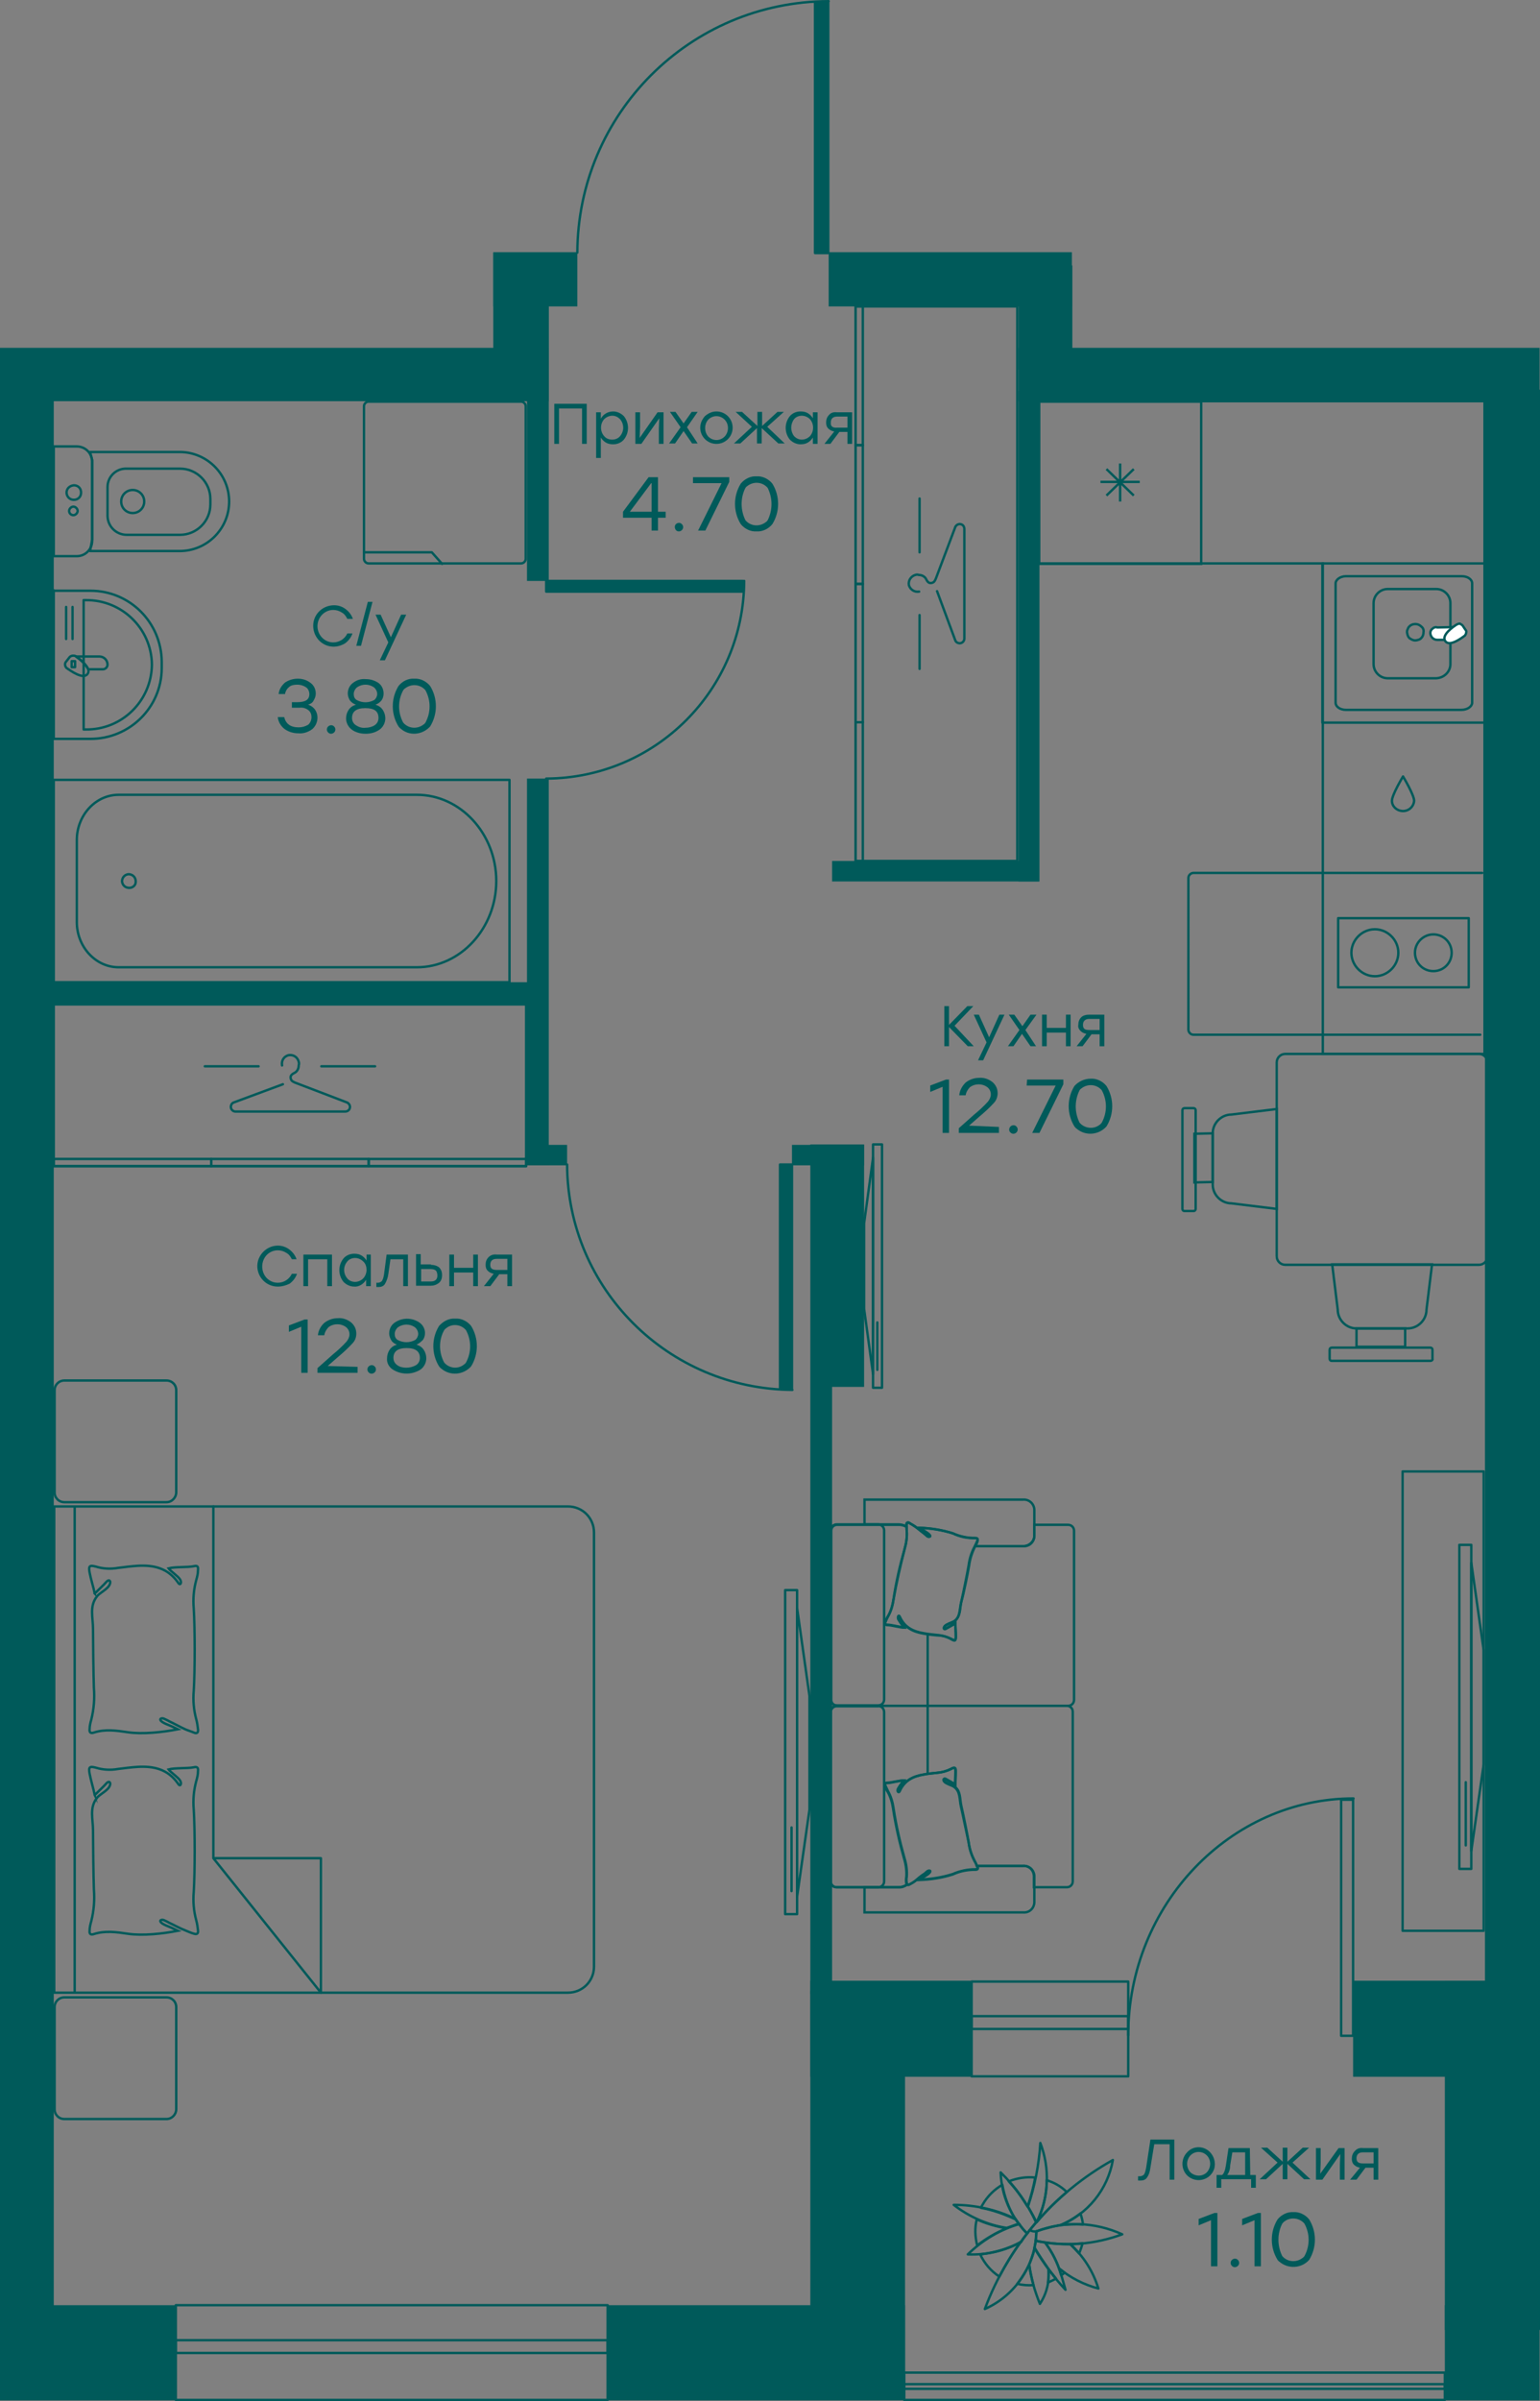 <?xml version="1.0" encoding="UTF-8" standalone="no"?>
<svg
   fill="none"
   height="562.46"
   viewBox="0 0 360.9 562.46"
   width="360.9"
   version="1.1"
   id="svg2038943"
   xmlns="http://www.w3.org/2000/svg"
   xmlns:svg="http://www.w3.org/2000/svg">
  <rect x="0" y="0" width="360.9" height="562.46" fill="#808080" stroke="none"/>
  <defs
     id="defs2038947" />
  <g
     stroke="#005a5a"
     stroke-width="0.56"
     id="g2038787"
     transform="translate(-169.6,-68.72)">
    <g
       stroke-miterlimit="22.93"
       id="g2038535">
      <path
         d="M 517.5,315.6 H 479.6 V 200.7 h -66.5 v -38 h 104.4 z"
         id="path2038529" />
      <path
         d="m 451.1,162.8 h -38 v 38 h 38 z"
         id="path2038531" />
      <path
         d="m 428.9,178.6 3.1,3 h -4.5 4.5 l 0.1,0.1 v -0.1 h -0.1 0.1 v -4.3 4.3 h 0.1 l -0.1,0.1 3.2,3.1 -3.2,-3.1 v 4.5 -4.5 l -3.2,3.1 3.2,-3.1 0.1,-0.1 h 4.5 -4.5 l 3.1,-3 -3.1,3 h -0.1 v 0.1 l -0.1,-0.1 z"
         id="path2038533" />
    </g>
    <path
       d="m 500.999,256.301 c -0.1,1.4 -1.3,2.5 -2.8,2.4 -1.3,-0.1 -2.4,-1.1 -2.4,-2.4 0,-1.4 2.6,-5.7 2.6,-5.7 0,0 2.6,4.3 2.6,5.7 z"
       stroke-linecap="round"
       stroke-linejoin="round"
       id="path2038537" />
    <g
       stroke-miterlimit="22.93"
       id="g2038551">
      <path
         d="M 512.1,235 H 485 c -1.3,0 -2.4,-0.7 -2.4,-1.7 v -27.9 c 0,-0.9 1.1,-1.7 2.4,-1.7 h 27.2 c 1.3,0 2.4,0.7 2.4,1.7 v 28 c -0.1,0.9 -1.2,1.6 -2.5,1.6 z"
         id="path2038539" />
      <path
         d="m 506.2,227.6 h -11.4 c -1.8,0 -3.3,-1.5 -3.3,-3.3 V 210 c 0,-1.8 1.5,-3.3 3.3,-3.3 h 11.4 c 1.8,0 3.3,1.5 3.3,3.3 v 14.3 c 0,1.7 -1.4,3.2 -3.3,3.3 z m 0,0 c 0.1,0 0.1,0 0,0 z"
         id="path2038541" />
      <path
         d="m 503.2,216.8 c 0,0.4 -0.1,0.8 -0.3,1.1 -0.2,0.3 -0.5,0.6 -0.9,0.7 -0.4,0.1 -0.7,0.2 -1.1,0.1 -0.4,-0.1 -0.7,-0.3 -1,-0.5 -0.3,-0.3 -0.4,-0.6 -0.5,-1 -0.1,-0.4 -0.1,-0.8 0.1,-1.1 0.1,-0.4 0.4,-0.7 0.7,-0.9 0.3,-0.2 0.7,-0.3 1.1,-0.3 0.5,0 1,0.2 1.4,0.6 0.4,0.3 0.6,0.8 0.5,1.3 z"
         id="path2038543" />
      <g
         clip-rule="evenodd"
         fill="#ffffff"
         fill-rule="evenodd"
         id="g2038549">
        <path
           d="m 511.101,215.601 c -1,0.8 -1.9,1.8 -2.5,3 h -2.2 c -0.8,0 -1.5,-0.6 -1.6,-1.5 0,-0.2 0,-0.4 0.1,-0.6 0.1,-0.2 0.2,-0.4 0.4,-0.5 0.1,-0.1 0.3,-0.3 0.5,-0.3 0.2,-0.1 0.4,-0.1 0.6,0 z"
           id="path2038545" />
        <path
           d="m 512.399,215.3 0.6,0.9 c 0.2,0.2 0.3,0.5 0.2,0.7 0,0.3 -0.2,0.5 -0.3,0.7 -0.8,0.6 -3.6,2.7 -4.6,1.3 -1,-1.4 1.9,-3.4 2.7,-3.9 0.2,-0.1 0.5,-0.2 0.7,-0.2 0.3,0.2 0.6,0.3 0.7,0.5 z"
           id="path2038547" />
      </g>
    </g>
    <g
       stroke-linecap="round"
       id="g2038665">
      <g
         stroke-linejoin="round"
         id="g2038561">
        <path
           d="m 517.5,238 h -38 v -37.3 h 38 z"
           id="path2038553" />
        <path
           d="m 513.799,283.801 h -30.6 v 16.2 h 30.6 z"
           id="path2038555" />
        <path
           d="m 501.199,291.901 c 0,2.4 1.9,4.3 4.3,4.3 2.4,0 4.3,-1.9 4.3,-4.3 0,-2.4 -1.9,-4.3 -4.3,-4.3 -2.3,0 -4.3,1.9 -4.3,4.3 z"
           id="path2038557" />
        <path
           d="m 486.299,291.9 c 0,3 2.5,5.5 5.5,5.5 3,0 5.5,-2.5 5.5,-5.5 0,-3 -2.5,-5.5 -5.5,-5.5 -3,0 -5.5,2.5 -5.5,5.5 z"
           id="path2038559" />
      </g>
      <g
         stroke-miterlimit="10"
         id="g2038569">
        <path
           d="m 517.6,311.101 h -0.1"
           id="path2038563" />
        <path
           d="m 516.5,311.1 h -67.2 c -0.7,0 -1.2,-0.6 -1.2,-1.2 v -35.5 c 0,-0.7 0.6,-1.2 1.2,-1.2 H 517"
           stroke-dasharray="0.1, 0.1"
           id="path2038565" />
        <path
           d="m 517.5,273.101 h 0.1"
           id="path2038567" />
      </g>
      <g
         stroke-linejoin="round"
         id="g2038663">
        <path
           d="m 182.199,207 v 34.8 h 8.6 c 9.2,0 16.7,-7.4 16.7,-16.6 v -1.5 c -0.1,-9.2 -7.5,-16.6 -16.7,-16.6 h -8.6 z"
           id="path2038571" />
        <path
           d="m 189.199,209.3 v 30.3 h 0.5 c 8.5,0.1 15.4,-6.7 15.5,-15.2 -0.1,-8.5 -7.1,-15.2 -15.5,-15.1 z"
           id="path2038573" />
        <path
           d="m 185.1,210.9 v 7.5"
           id="path2038575" />
        <path
           d="m 186.6,210.9 v 7.5"
           id="path2038577" />
        <path
           d="m 187.398,222.5 c 1.2,0.8 2.2,1.8 2.9,3 h 3.4 c 0.6,0 1.1,-0.5 1.1,-1.1 0,-1.1 -0.9,-1.9 -1.9,-1.9 z"
           id="path2038579" />
        <path
           d="m 185.798,222.8 -0.7,0.9 c -0.4,0.4 -0.3,1.1 0.1,1.5 0.9,0.6 3.9,2.8 4.9,1.4 1.1,-1.4 -2,-3.6 -2.8,-4.2 -0.5,-0.2 -1.2,-0.1 -1.5,0.4 z"
           id="path2038581" />
        <path
           d="m 187.198,223.601 h -0.8 v 1.4 h 0.8 z"
           id="path2038583" />
        <path
           d="M 182.199,173.3 V 199 h 5.4 c 2,0 3.6,-1.6 3.6,-3.6 v -18.5 c 0,-2 -1.6,-3.6 -3.6,-3.6 z"
           id="path2038585" />
        <path
           d="m 190.699,174.6 0.5,1.9 v 18.6 l -0.5,2.7 h 21 c 6.4,0 11.6,-5.2 11.6,-11.6 0,-6.4 -5.2,-11.6 -11.6,-11.6 z"
           id="path2038587" />
        <path
           d="m 194.799,182.8 v 6.7 c 0,2.5 2,4.5 4.5,4.5 h 12.5 c 3.9,0 7.1,-3.2 7.1,-7.1 v -1.3 c 0,-3.9 -3.2,-7.1 -7.1,-7.1 h -12.5 c -2.5,-0.1 -4.5,1.9 -4.5,4.3 z"
           id="path2038589" />
        <path
           d="m 198,186.2 c 0,1.5 1.2,2.7 2.7,2.7 1.5,0 2.7,-1.2 2.7,-2.7 0,-1.5 -1.2,-2.7 -2.7,-2.7 -1.5,0 -2.7,1.2 -2.7,2.7 z"
           id="path2038591" />
        <path
           d="m 185.199,184.099 c 0,0.9 0.7,1.7 1.7,1.7 1,0 1.7,-0.7 1.7,-1.7 0,-1 -0.7,-1.7 -1.7,-1.7 -1,0.1 -1.7,0.8 -1.7,1.7 z"
           id="path2038593" />
        <path
           d="m 185.799,188.399 c 0,0.6 0.5,1 1,1 0.5,0 1,-0.5 1,-1 0,-0.5 -0.5,-1 -1,-1 -0.5,0 -1,0.5 -1,1 z"
           id="path2038595" />
        <path
           d="m 288.999,251.4 h -106.8 v 47.4 h 106.8 z"
           id="path2038597" />
        <path
           d="m 267.3,254.9 h -69.9 c -5.4,0 -9.8,4.8 -9.8,10.6 v 19.2 c 0,5.8 4.4,10.6 9.8,10.6 h 69.9 c 10.2,0 18.6,-9.1 18.6,-20.2 0,-11.1 -8.4,-20.2 -18.6,-20.2 z"
           id="path2038599" />
        <path
           d="m 199.899,276.7 c -0.9,0 -1.6,-0.6 -1.7,-1.5 0,-0.9 0.6,-1.6 1.5,-1.7 0.9,0 1.6,0.6 1.7,1.5 v 0.1 c 0.1,0.9 -0.6,1.6 -1.5,1.6 z"
           id="path2038601" />
        <path
           d="m 256,162.8 h 35.7 c 0.6,0 1.1,0.5 1.1,1.1 v 35.7 c 0,0.6 -0.5,1.1 -1.1,1.1 H 256 c -0.6,0 -1.1,-0.5 -1.1,-1.1 v -35.7 c 0,-0.6 0.5,-1.1 1.1,-1.1 z"
           id="path2038603" />
        <path
           d="m 273.2,200.8 -2.4,-2.7 h -15.9"
           id="path2038605" />
        <path
           d="m 412.6,589.2 c 1.5,-3.1 2.3,-6.4 2.3,-9.8 0.8,0.3 1.6,0.6 2.3,1 0.9,0.5 1.7,1.1 2.4,1.8 -2.5,2.1 -4.9,4.5 -7,7 z m 0,0 c -0.1,0 -0.1,0 0,0 z"
           id="path2038607" />
        <path
           d="m 407.6,588.6 c -2.6,-1.2 -5.3,-2.2 -8.1,-2.7 0.1,-0.3 0.2,-0.5 0.4,-0.8 1.1,-1.9 2.7,-3.5 4.6,-4.6 0.5,2.8 1.5,5.6 3.1,8.1 z"
           id="path2038609" />
        <path
           d="m 408.801,593.9 c -1.9,2.6 -3.5,5.3 -5,8.1 -2,-1.3 -3.5,-3.1 -4.5,-5.2 3.4,-0.4 6.6,-1.3 9.5,-2.9 z"
           id="path2038611" />
        <path
           d="m 405.501,590.7 c -2.5,1 -4.8,2.4 -6.9,4 -0.5,-2 -0.6,-4.1 -0.1,-6.1 2.2,1 4.6,1.7 7,2.1 z"
           id="path2038613" />
        <path
           d="m 410.8,599.2 c 0.2,1.6 0.6,3.2 1,4.8 -1.3,0.1 -2.6,0 -3.8,-0.3 1,-1.3 2,-2.9 2.8,-4.5 z"
           id="path2038615" />
        <path
           d="m 410.4,585.6 c -1.3,-2.1 -2.7,-4.1 -4.4,-5.9 2,-0.8 4.1,-1.1 6.2,-0.9 -0.4,2.3 -1,4.5 -1.8,6.8 z"
           id="path2038617" />
        <path
           d="m 420.4,594.4 c 1,0 1.9,-0.1 2.9,-0.2 -0.2,0.8 -0.5,1.6 -0.8,2.4 -0.7,-0.8 -1.4,-1.5 -2.1,-2.2 z"
           id="path2038619" />
        <path
           d="m 417.801,600.1 c 0.4,0.3 0.9,0.7 1.3,1 -0.3,0.2 -0.5,0.4 -0.8,0.6 -0.2,-0.5 -0.3,-1.1 -0.5,-1.6 z"
           id="path2038621" />
        <path
           d="m 415.299,600.2 c 0.6,0.8 1.2,1.5 1.8,2.3 -0.6,0.3 -1.3,0.6 -1.9,0.9 0.1,-1.1 0.2,-2.2 0.1,-3.2 z"
           id="path2038623" />
        <path
           d="m 417.6,590 h 0.4 c 1.7,-0.7 3.4,-1.7 4.8,-2.8 0.3,0.9 0.5,1.7 0.6,2.6 -1.9,-0.1 -3.9,0 -5.8,0.2 z"
           id="path2038625" />
        <path
           d="m 412.6,589.2 -0.1,0.1 c -0.6,-1.3 -1.3,-2.5 -2,-3.7 1.6,-4.8 2.6,-9.8 2.9,-14.9 2.3,6 2,12.7 -0.8,18.5 z"
           id="path2038627" />
        <path
           d="m 408.4,589.6 c -1,0.3 -1.9,0.7 -2.9,1 -4.5,-0.7 -8.8,-2.6 -12.4,-5.4 5,0 10,1.1 14.5,3.3 0.3,0.4 0.5,0.8 0.8,1.1 z"
           id="path2038629" />
        <path
           d="m 410.3,591.9 0.2,-0.2 c -0.6,0.7 -1.1,1.4 -1.6,2.2 -3.8,2.1 -8.2,3.1 -12.5,2.9 3.4,-3.3 7.5,-5.8 12.1,-7.1 0.5,0.8 1.1,1.5 1.8,2.2 z"
           id="path2038631" />
        <path
           d="m 410.3,591.9 c -3.8,-3.8 -6,-8.9 -6.2,-14.3 3.5,3.4 6.3,7.3 8.3,11.7 -0.7,0.8 -1.4,1.7 -2.1,2.6 z"
           id="path2038633" />
        <path
           d="m 410.801,599.2 c 0.5,-1.3 1,-2.6 1.3,-3.9 1,1.7 2.1,3.3 3.2,4.9 0.3,2.9 -0.4,5.8 -2,8.2 -1.2,-3 -2.1,-6 -2.5,-9.2 z"
           id="path2038635" />
        <path
           d="m 412.5,591.4 c -0.2,7.9 -4.9,15 -12.1,18.2 5.5,-14.8 16.2,-27.2 30,-34.9 -1.2,6.9 -5.9,12.7 -12.4,15.3 0,0 -1.5,0.2 -2.8,0.6 -0.9,0.2 -1.8,0.5 -2.7,0.8 z"
           id="path2038637" />
        <path
           d="m 414.5,594 c 1.9,0.3 3.9,0.4 5.9,0.4 3.1,2.8 5.4,6.4 6.6,10.4 -3.4,-0.9 -6.5,-2.5 -9.2,-4.7 -0.8,-2.2 -1.9,-4.2 -3.3,-6.1 z"
           id="path2038639" />
        <path
           d="m 412.501,591.4 c 6.5,-2.5 13.7,-2.2 20.1,0.7 -6.5,2.4 -13.5,3 -20.3,1.5 0,0 0.1,-0.8 0.1,-1.1 0,-0.3 0.1,-1.1 0.1,-1.1 z"
           id="path2038641" />
        <path
           d="m 412.3,593.6 c 0.7,0.2 1.5,0.3 2.2,0.4 2.9,3.9 3.7,7.2 4.8,11.1 -2.8,-3 -5.2,-6.3 -7.3,-9.8 0.2,-0.7 0.3,-1.7 0.3,-1.7 z"
           id="path2038643" />
        <path
           d="m 412.5,591.4 c -0.5,0.1 -1.1,0 -1.6,-0.3"
           id="path2038645" />
        <path
           d="M 370.1,270.4 H 408 V 256.9 154 140.5 H 370.1 V 154 256.9 Z"
           id="path2038647" />
        <path
           d="m 370.1,270.4 h 1.7 v -3.4 -25.7 -3.4 h -1.7 v 3.4 25.7 z"
           id="path2038649" />
        <path
           d="m 370.1,205.5 h 1.7 v 3.3 25.8 3.3 h -1.7 v -3.3 -25.8 z"
           id="path2038651" />
        <path
           d="m 370.1,173 h 1.7 v 3.4 25.7 3.4 h -1.7 v -3.4 -25.7 z"
           id="path2038653" />
        <path
           d="m 370.1,140.5 h 1.7 v 3.4 25.7 3.4 h -1.7 v -3.4 -25.7 z"
           id="path2038655" />
        <path
           d="m 384.999,207.3 c -1.1,0.2 -2.1,-0.5 -2.4,-1.5 -0.2,-1.1 0.5,-2.1 1.5,-2.4 0.3,-0.1 0.6,-0.1 0.8,0 0.8,0 1.5,0.4 1.8,1.1 0.2,0.4 0.5,0.8 1,0.8 0.4,0 0.8,-0.2 1,-0.6 l 0.2,-0.4 4.6,-12.2 c 0.3,-0.5 0.9,-0.8 1.5,-0.5 0.4,0.2 0.6,0.6 0.6,1 v 25.7 c 0,0.6 -0.5,1.1 -1.1,1.1 -0.4,0 -0.8,-0.2 -1,-0.6 l -4.3,-11.6"
           id="path2038657" />
        <path
           d="M 385.1,198.1 V 185.5"
           id="path2038659" />
        <path
           d="M 385.1,225.4 V 212.8"
           id="path2038661" />
      </g>
    </g>
    <g
       stroke-miterlimit="10"
       id="g2038681">
      <path
         d="m 449.5,334.3 v 11.4 l 4.3,-0.1 v -11.4 z"
         id="path2038667" />
      <path
         d="m 446.699,351.9 v -23.1 c 0,-0.3 0.2,-0.5 0.5,-0.5 h 2.1 c 0.3,0 0.5,0.2 0.5,0.5 v 23.1 c 0,0.3 -0.2,0.5 -0.5,0.5 h -2.1 c -0.3,0 -0.5,-0.2 -0.5,-0.5 z"
         id="path2038669" />
      <path
         d="m 468.799,328.5 -10.6,1.3 c -2.4,0 -4.4,2 -4.4,4.4 v 12 c 0,2.4 2,4.4 4.4,4.4 l 10.6,1.3 z"
         id="path2038671" />
      <path
         d="m 487.5,384.199 h 11.4 v -4.3 h -11.4 z"
         id="path2038673" />
      <path
         d="m 504.799,387.499 h -23.1 c -0.3,0 -0.5,-0.2 -0.5,-0.5 v -2.1 c 0,-0.3 0.2,-0.5 0.5,-0.5 h 23.1 c 0.3,0 0.5,0.2 0.5,0.5 v 2.1 c 0.1,0.3 -0.2,0.5 -0.5,0.5 z"
         id="path2038675" />
      <path
         d="m 481.799,364.899 1.3,10.6 c 0,2.4 2,4.4 4.4,4.4 h 12 c 2.4,0 4.4,-2 4.4,-4.4 l 1.3,-10.6 z"
         id="path2038677" />
      <path
         d="m 468.799,363 v -45.4 c 0,-1.1 0.9,-2 2,-2 h 45.4 c 1.1,0 2,0.9 2,2 V 363 c 0,1.1 -0.9,2 -2,2 h -45.4 c -1.1,0 -2,-0.9 -2,-2 z"
         id="path2038679" />
    </g>
    <g
       stroke-linecap="round"
       stroke-linejoin="round"
       id="g2038707">
      <path
         d="m 356.4,441.2 h -2.8 v 75.9 h 2.8 z"
         id="path2038683" />
      <path
         d="m 359.3,466 v 26.6 l -2.9,20.4 v -67.6 z"
         id="path2038685" />
      <path
         d="m 355.1,496.8 v 14.9"
         id="path2038687" />
      <path
         d="M 292.899,341.9 V 304 h -11.5 -87.6 -11.6 v 37.9 h 11.6 87.6 z"
         id="path2038689" />
      <path
         d="m 292.9,341.9 v -1.7 H 289 259.8 256 v 1.7 h 3.8 29.2 z"
         id="path2038691" />
      <path
         d="m 219.1,341.9 v -1.7 h 3.8 29.2 3.9 v 1.7 h -3.9 -29.2 z"
         id="path2038693" />
      <path
         d="m 182.199,341.9 v -1.7 h 3.9 29.2 3.8 v 1.7 h -3.8 -29.2 z"
         id="path2038695" />
      <path
         d="m 235.699,318.3 c -0.2,-1.1 0.4,-2.1 1.5,-2.4 1.1,-0.2 2.1,0.4 2.4,1.5 0.1,0.3 0.1,0.6 0,0.9 0,0.8 -0.4,1.5 -1.1,1.8 -0.4,0.2 -0.8,0.5 -0.8,1 0,0.4 0.2,0.8 0.6,1 l 0.4,0.2 12.3,4.7 c 0.5,0.3 0.8,0.9 0.5,1.5 -0.2,0.4 -0.6,0.6 -1,0.6 h -25.7 c -0.6,0 -1.1,-0.5 -1.1,-1.1 0,-0.4 0.2,-0.8 0.6,-1 l 11.6,-4.3"
         id="path2038697" />
      <path
         d="m 244.9,318.5 h 12.6"
         id="path2038699" />
      <path
         d="m 217.6,318.5 h 12.6"
         id="path2038701" />
      <path
         d="m 187.101,421.6 v 113.9 m -4.8,-113.9 v 113.9 h 120.4 c 3.4,0 6.1,-2.7 6.1,-6.1 V 427.7 c 0,-3.4 -2.7,-6.1 -6.1,-6.1 z"
         id="path2038703" />
      <path
         d="M 219.602,421.6 V 504 h 25.2 v 31.5 l -25.2,-31.5"
         id="path2038705" />
    </g>
    <path
       d="m 191.801,442 c 0.9,-0.9 2.1,-2 2.7,-2.7 0.9,-1 1.4,0.2 0.3,1.3 -0.9,0.9 -2,1.4 -2.5,2.1 -1.8,2.3 -0.9,4.9 -0.9,7.7 0,2.8 0.1,10.8 0.2,13.7 0.2,2.5 0,5 -0.6,7.4 -0.2,0.7 -0.4,1.5 -0.4,2.2 -0.1,0.8 0.2,1.1 0.9,0.9 2.7,-0.9 5.4,-0.5 8.1,-0.1 3.4,0.5 8.1,0 11.7,-0.7 -0.4,-0.2 -1.9,-0.9 -2.2,-1 -2.9,-1.1 -1.9,-1.8 -1.1,-1.5 0.4,0.2 0.9,0.4 1.2,0.6 1.3,0.6 2.5,1.3 3.8,1.9 0.7,0.3 1.4,0.5 2.1,0.8 0.7,0.3 1,-0.1 0.9,-0.8 -0.1,-0.8 -0.2,-1.6 -0.4,-2.3 -0.6,-2.2 -0.8,-4.5 -0.6,-6.7 0.3,-4.7 0.3,-14.6 0,-19.3 -0.2,-2.3 0,-4.5 0.6,-6.7 0.2,-0.7 0.4,-1.5 0.4,-2.3 0.1,-0.9 -0.2,-1.1 -1,-0.9 -1.3,0.3 -4.5,0.1 -5.9,0.5 0.5,0.7 2.2,1.8 2.7,2.6 0.5,0.8 0,1.6 -0.5,0.7 -2.4,-3.4 -5.7,-4.1 -9.4,-3.9 -1.6,0.1 -3.1,0.3 -4.7,0.5 -1.7,0.3 -3.5,0.2 -5.1,-0.3 -1.5,-0.4 -1.8,-0.2 -1.5,1.4 0.3,1.6 0.9,3.4 1.2,4.9 z"
       stroke-miterlimit="10"
       id="path2038709" />
    <path
       d="m 191.801,489.2 c 0.9,-0.9 2.1,-2 2.7,-2.7 0.9,-1 1.4,0.2 0.3,1.3 -0.9,0.9 -2,1.4 -2.5,2.1 -1.8,2.3 -0.9,4.9 -0.9,7.7 0,2.8 0.1,10.8 0.2,13.7 0.2,2.5 0,5 -0.6,7.4 -0.2,0.7 -0.4,1.5 -0.4,2.2 -0.1,0.8 0.2,1.1 0.9,0.9 2.7,-0.9 5.4,-0.5 8.1,-0.1 3.4,0.5 8.1,0 11.7,-0.7 -0.4,-0.2 -1.9,-0.9 -2.2,-1 -2.9,-1.1 -1.9,-1.8 -1.1,-1.5 0.4,0.2 0.9,0.4 1.2,0.6 1.3,0.6 2.5,1.3 3.8,1.8 0.7,0.3 1.4,0.6 2.1,0.8 0.7,0.2 1,-0.1 0.9,-0.8 -0.1,-0.8 -0.2,-1.6 -0.4,-2.3 -0.6,-2.2 -0.8,-4.5 -0.6,-6.7 0.3,-4.7 0.3,-14.6 0,-19.3 -0.2,-2.3 0,-4.5 0.6,-6.7 0.2,-0.7 0.4,-1.5 0.4,-2.3 0.1,-0.8 -0.2,-1.1 -1,-0.9 -1.3,0.3 -4.5,0.1 -5.9,0.5 0.5,0.7 2.2,1.8 2.7,2.6 0.5,0.8 0,1.6 -0.5,0.7 -2.4,-3.4 -5.7,-4.1 -9.4,-3.9 -1.6,0.1 -3.1,0.3 -4.7,0.5 -1.7,0.3 -3.5,0.2 -5.1,-0.3 -1.5,-0.4 -1.8,-0.2 -1.5,1.4 0.3,1.6 0.9,3.5 1.2,5 z"
       stroke-miterlimit="10"
       id="path2038711" />
    <path
       d="m 208.6,565.1 h -23.9 c -1.3,0 -2.3,-1 -2.3,-2.3 v -23.9 c 0,-1.3 1,-2.3 2.3,-2.3 h 23.9 c 1.3,0 2.3,1 2.3,2.3 v 23.9 c 0,1.2 -1,2.3 -2.3,2.3 z"
       stroke-linecap="round"
       stroke-linejoin="round"
       id="path2038713" />
    <path
       d="m 208.6,420.6 h -23.9 c -1.3,0 -2.3,-1 -2.3,-2.3 v -23.9 c 0,-1.3 1,-2.3 2.3,-2.3 h 23.9 c 1.3,0 2.3,1 2.3,2.3 v 23.9 c 0,1.2 -1,2.3 -2.3,2.3 z"
       stroke-linecap="round"
       stroke-linejoin="round"
       id="path2038715" />
    <g
       stroke-miterlimit="10"
       id="g2038737">
      <path
         d="m 364.199,469.8 v 39.6 c 0,0.8 0.6,1.4 1.4,1.4 h 14.5 c 0.7,0 1.4,-0.2 2,-0.6 -0.1,-0.1 -0.1,-0.2 -0.1,-0.3 -0.1,-0.5 -0.1,-1 0,-1.5 0.1,-1.4 -0.1,-2.9 -0.5,-4.2 -1.1,-3.9 -2,-7.8 -2.6,-11.8 -0.2,-1.4 -0.6,-2.8 -1.3,-4 -0.3,-0.4 -0.5,-0.9 -0.6,-1.3 -0.2,-0.5 0,-0.7 0.5,-0.7 0.9,0 3,-0.6 3.9,-0.6 -0.5,0.6 -1,1.3 -1.4,2 -0.2,0.6 0.2,1 0.4,0.4 1.1,-2.4 3.2,-3.4 5.6,-3.8 1,-0.2 2.1,-0.3 3.1,-0.4 1.2,-0.1 2.3,-0.4 3.3,-0.9 0.9,-0.5 1.1,-0.4 1.1,0.6 0,1 -0.1,2.2 -0.1,3.1 -0.7,-0.4 -1.6,-0.9 -2.1,-1.2 -0.7,-0.5 -0.9,0.3 0,0.8 0.7,0.4 1.5,0.6 1.9,0.9 1.5,1.1 1.2,2.9 1.6,4.6 0.4,1.7 1.4,6.6 1.8,8.4 0.2,1.6 0.7,3.1 1.4,4.4 0.2,0.3 0.4,0.7 0.5,1.1 h 10.8 c 1.4,-0.1 2.5,0.9 2.6,2.3 v 2.7 h 7.7 c 0.8,0 1.4,-0.6 1.4,-1.4 v -39.7 c 0,-0.8 -0.6,-1.4 -1.4,-1.4 h -54.1 c -0.6,0 -1.3,0.7 -1.3,1.5 z"
         id="path2038717" />
      <path
         d="m 409.398,430.9 h -11.2 c 0,0 0,0.1 -0.1,0.1 -0.7,1.4 -1.2,2.9 -1.4,4.5 -0.3,1.8 -1.3,6.7 -1.8,8.4 -0.5,1.7 -0.2,3.5 -1.6,4.6 -0.4,0.3 -1.2,0.5 -1.9,0.9 -0.9,0.5 -0.7,1.3 0,0.8 0.5,-0.3 1.5,-0.8 2.1,-1.2 0,1 0.1,2 0.1,3.1 0,1.1 -0.2,1.1 -1.1,0.6 -1,-0.6 -2.2,-0.9 -3.3,-0.9 -1.1,-0.1 -2.1,-0.2 -3.1,-0.4 -2.5,-0.4 -4.5,-1.4 -5.6,-3.8 -0.2,-0.6 -0.6,-0.3 -0.4,0.4 0.4,0.7 0.9,1.4 1.4,2 -0.9,0 -3,-0.6 -3.9,-0.6 -0.5,0 -0.7,-0.2 -0.5,-0.7 0.2,-0.5 0.4,-0.9 0.6,-1.3 0.7,-1.2 1.1,-2.6 1.3,-4 0.7,-4 1.6,-7.9 2.6,-11.8 0.4,-1.4 0.6,-2.8 0.5,-4.2 0,-0.3 0,-0.6 0,-1 -0.5,-0.3 -1.2,-0.5 -1.8,-0.5 h -14.5 c -0.8,0 -1.4,0.6 -1.4,1.4 v 39.6 c 0,0.8 0.6,1.4 1.4,1.4 h 54.1 c 0.8,0 1.4,-0.6 1.4,-1.4 v -39.6 c 0,-0.8 -0.6,-1.4 -1.4,-1.4 h -7.9 v 2.7 c -0.1,1.3 -1.3,2.3 -2.6,2.3 z"
         id="path2038719" />
      <path
         d="m 376.799,427.2 v 39.6 c 0,0.8 -0.6,1.4 -1.4,1.4 h -9.7 c -0.8,0 -1.4,-0.6 -1.4,-1.4 v -39.6 c 0,-0.8 0.6,-1.4 1.4,-1.4 h 9.7 c 0.8,0 1.4,0.7 1.4,1.4 z"
         id="path2038721" />
      <path
         d="m 387,451.6 v 16.7"
         id="path2038723" />
      <path
         d="m 376.799,469.8 v 39.6 c 0,0.8 -0.6,1.4 -1.4,1.4 h -9.7 c -0.8,0 -1.4,-0.6 -1.4,-1.4 v -39.6 c 0,-0.8 0.6,-1.4 1.4,-1.4 h 9.7 c 0.8,-0.1 1.4,0.6 1.4,1.4 z"
         id="path2038725" />
      <path
         d="m 387,468.3 v 15.8"
         id="path2038727" />
      <path
         d="m 372.199,425.8 h 8 c 0.6,0 1.3,0.2 1.8,0.5 0,-0.2 0,-0.4 0,-0.5 0,-0.4 0.3,-0.6 0.7,-0.3 0.4,0.2 0.9,0.5 1.3,0.8 0.8,0.5 1.5,1.1 2.2,1.7 0.2,0.2 0.5,0.4 0.7,0.6 0.5,0.3 1.2,0 -0.5,-1.1 -0.2,-0.1 -1,-0.7 -1.3,-0.9 2.6,0.1 5.2,0.5 7.8,1.3 1.6,0.8 3.4,1.2 5.3,1.1 0.5,0 0.6,0.2 0.5,0.7 -0.1,0.4 -0.3,0.8 -0.5,1.2 h 11.2 c 1.4,0.1 2.5,-0.9 2.6,-2.3 v -6.3 c -0.1,-1.4 -1.3,-2.4 -2.6,-2.3 h -37.2 z"
         id="path2038729" />
      <path
         d="m 398.699,506 c 0.2,0.5 0,0.7 -0.5,0.7 -1.8,0 -3.6,0.3 -5.3,1.1 -2.5,0.8 -5.1,1.2 -7.8,1.3 0.2,-0.2 1.1,-0.8 1.3,-0.9 1.8,-1.1 1,-1.4 0.5,-1.1 -0.2,0.2 -0.5,0.4 -0.7,0.6 -0.8,0.5 -1.5,1.1 -2.2,1.7 -0.4,0.3 -0.9,0.5 -1.3,0.8 -0.2,0.1 -0.4,0.1 -0.5,0 -0.6,0.4 -1.3,0.7 -2,0.6 h -8 v 5.9 h 37.2 c 1.4,0.1 2.5,-0.9 2.6,-2.3 v -6.3 c -0.1,-1.4 -1.3,-2.4 -2.6,-2.3 h -10.8 c 0,0.1 0.1,0.1 0.1,0.2 z"
         id="path2038731" />
      <path
         d="m 393.5,448.9 c -0.7,0.4 -1.6,0.9 -2.1,1.2 -0.7,0.5 -0.9,-0.3 0,-0.8 0.7,-0.4 1.5,-0.6 1.9,-0.9 1.5,-1.1 1.2,-2.9 1.6,-4.6 0.4,-1.7 1.4,-6.6 1.7,-8.4 0.2,-1.6 0.7,-3.1 1.4,-4.4 0.2,-0.4 0.4,-0.8 0.6,-1.3 0.2,-0.5 0,-0.7 -0.5,-0.7 -1.8,0 -3.6,-0.4 -5.2,-1.1 -2.5,-0.8 -5.1,-1.2 -7.7,-1.3 0.2,0.2 1.1,0.8 1.3,0.9 1.8,1.1 1,1.4 0.5,1.1 -0.2,-0.2 -0.5,-0.4 -0.7,-0.6 -0.8,-0.5 -1.5,-1.1 -2.2,-1.7 -0.4,-0.3 -0.9,-0.5 -1.3,-0.8 -0.4,-0.3 -0.6,-0.1 -0.7,0.3 -0.1,0.5 -0.1,1 0,1.5 0.1,1.4 -0.1,2.8 -0.5,4.2 -1.1,3.9 -2,7.8 -2.6,11.8 -0.2,1.4 -0.6,2.8 -1.3,4 -0.3,0.4 -0.5,0.9 -0.6,1.3 -0.2,0.5 0,0.7 0.5,0.7 0.9,0 3,0.6 3.9,0.6 -0.5,-0.6 -1,-1.3 -1.4,-2 -0.2,-0.6 0.2,-1 0.4,-0.4 1.1,2.4 3.1,3.4 5.6,3.8 1,0.2 2.1,0.3 3.1,0.4 1.2,0.1 2.3,0.4 3.3,0.9 0.9,0.5 1.1,0.4 1.1,-0.6 0,-1 -0.1,-2.1 -0.1,-3.1 z"
         id="path2038733" />
      <path
         d="m 393.5,486.7 c -0.7,-0.4 -1.6,-0.9 -2.1,-1.2 -0.7,-0.5 -0.9,0.3 0,0.8 0.7,0.4 1.5,0.6 1.9,0.9 1.5,1.1 1.2,2.9 1.6,4.6 0.4,1.7 1.4,6.6 1.7,8.4 0.2,1.6 0.7,3.1 1.4,4.4 0.2,0.4 0.4,0.8 0.6,1.3 0.2,0.5 0,0.7 -0.5,0.7 -1.8,0 -3.6,0.4 -5.2,1.1 -2.5,0.8 -5.1,1.2 -7.7,1.3 0.2,-0.2 1.1,-0.8 1.3,-0.9 1.8,-1.1 1,-1.4 0.5,-1.1 -0.2,0.2 -0.5,0.4 -0.7,0.6 -0.8,0.5 -1.5,1.1 -2.2,1.7 -0.4,0.3 -0.8,0.6 -1.3,0.8 -0.4,0.2 -0.6,0.1 -0.7,-0.3 -0.1,-0.5 -0.1,-1 0,-1.5 0.1,-1.4 -0.1,-2.9 -0.5,-4.2 -1.1,-3.9 -2,-7.8 -2.6,-11.8 -0.2,-1.4 -0.6,-2.8 -1.3,-4 -0.2,-0.4 -0.4,-0.9 -0.6,-1.3 -0.2,-0.5 0,-0.7 0.5,-0.7 0.9,0 3,-0.6 3.9,-0.5 -0.5,0.6 -1,1.3 -1.4,2 -0.2,0.6 0.2,1 0.4,0.4 1.1,-2.4 3.1,-3.4 5.6,-3.8 1,-0.2 2.1,-0.3 3.1,-0.4 1.2,-0.1 2.3,-0.4 3.3,-0.9 0.9,-0.5 1.1,-0.4 1.1,0.6 0,1 -0.1,2.1 -0.1,3 z"
         id="path2038735" />
    </g>
    <g
       stroke-linejoin="round"
       id="g2038785">
      <g
         stroke-linecap="round"
         id="g2038753">
        <path
           d="m 514.4,430.6 h -2.8 v 75.9 h 2.8 z"
           id="path2038739" />
        <path
           d="M 517.3,455.3 V 482 l -2.9,20.3 v -67.5 z"
           id="path2038741" />
        <path
           d="m 513.1,486.199 v 14.8"
           id="path2038743" />
        <path
           d="m 517.301,413.4 h -19 V 521 h 19 z"
           id="path2038745" />
        <path
           d="m 376.299,336.8 h -2.1 v 57 h 2.1 z"
           id="path2038747" />
        <path
           d="m 372.1,355.299 v 20 l 2.1,15.3 v -50.7 z"
           id="path2038749" />
        <path
           d="m 375.199,378.5 v 11.1"
           id="path2038751" />
      </g>
      <path
         d="m 355.2,341.5 h -2.8 V 394 h 2.8 z"
         fill="#005a5a"
         id="path2038755" />
      <path
         d="m 302.5,341.5 c 0.1,29.1 23.7,52.6 52.8,52.8"
         stroke-linecap="round"
         id="path2038757" />
      <path
         d="m 343.7,204.8 h -46.1 v 2.5 h 46.1 z"
         fill="#005a5a"
         id="path2038759" />
      <path
         d="M 297.6,251.1 C 323.2,251 343.9,230.3 344,204.8"
         stroke-linecap="round"
         id="path2038761" />
      <path
         d="m 363.7,69.3 h -3.1 V 128 h 3.1 z"
         fill="#005a5a"
         id="path2038763" />
      <g
         stroke-linecap="round"
         id="g2038783">
        <path
           d="M 304.9,127.9 C 305,95.4 331.3,69.1 363.8,69"
           id="path2038765" />
        <path
           d="m 312.001,608.7 h -101.2 v 22.2 h 101.2 z"
           id="path2038767" />
        <path
           d="m 312.001,616.9 h -101.2 v 3 h 101.2 z"
           id="path2038769" />
        <path
           d="m 434.001,532.9 h -36.7 v 22.2 h 36.7 z"
           id="path2038771" />
        <path
           d="m 434.001,541 h -36.7 v 3 h 36.7 z"
           id="path2038773" />
        <path
           d="M 508.2,624.5 H 381.5 v 6.4 h 126.7 z"
           id="path2038775" />
        <path
           d="M 508.2,627.2 H 381.5 v 1.1 h 126.7 z"
           id="path2038777" />
        <path
           d="m 486.7,490.3 h -2.8 v 55.3 h 2.8 z"
           id="path2038779" />
        <path
           d="M 434,545.5 C 434,514.8 458,490 486.8,490"
           id="path2038781" />
      </g>
    </g>
  </g>
  <g
     fill="#005a5a"
     id="g2038941"
     transform="translate(-169.6,-68.72)">
    <path
       d="m 530.399,532.7 h -43.7 v 22.5 h 43.7 z"
       id="path2038789" />
    <path
       d="m 530.499,532.7 h -22.3 v 81.8 h 22.3 z"
       id="path2038791" />
    <path
       d="m 397.3,532.7 h -37.8 v 22.5 h 37.8 z"
       id="path2038793" />
    <path
       clip-rule="evenodd"
       d="m 530.399,631 h -22.2 v -22.3 h 22.2"
       fill-rule="evenodd"
       id="path2038795" />
    <path
       d="M 296.6,298.8 H 181 v 5.1 h 115.6 z"
       id="path2038797" />
    <path
       d="m 182.2,151.6 h -12.6 v 401.7 h 12.6 z"
       id="path2038799" />
    <path
       d="m 420.901,130.9 h -12.6 v 24.4 h 12.6 z"
       id="path2038801" />
    <path
       d="m 413.201,160.3 h -4.9 v 114.9 h 4.9 z"
       id="path2038803" />
    <path
       d="m 364.6,336.8 h -5.1 v 199 h 5.1 z"
       id="path2038805" />
    <path
       d="m 413.1,270.4 h -48.5 v 4.8 h 48.5 z"
       id="path2038807" />
    <path
       d="m 372.099,336.8 h -9.9 v 56.8 h 9.9 z"
       id="path2038809" />
    <path
       d="m 372.099,336.9 h -16.9 v 4.8 h 16.9 z"
       id="path2038811" />
    <path
       d="m 302.5,336.9 h -9.4 v 4.8 h 9.4 z"
       id="path2038813" />
    <path
       d="m 298.2,251.1 h -5.1 v 90.5 h 5.1 z"
       id="path2038815" />
    <path
       d="m 298.2,136.8 h -5.1 v 68 h 5.1 z"
       id="path2038817" />
    <path
       d="m 420.801,127.8 h -57 v 12.7 h 57 z"
       id="path2038819" />
    <path
       d="m 304.899,127.8 h -19.7 v 12.7 h 19.7 z"
       id="path2038821" />
    <path
       d="m 298.199,127.9 h -13 v 34.8 h 13 z"
       id="path2038823" />
    <path
       clip-rule="evenodd"
       d="m 169.6,150.2 h 128.6 v 12.5 H 169.6"
       fill-rule="evenodd"
       id="path2038825" />
    <path
       d="m 530.5,160 h -12.9 v 374.6 h 12.9 z"
       id="path2038827" />
    <path
       clip-rule="evenodd"
       d="m 530.401,162.7 h -122.1 v -12.5 h 122.1"
       fill-rule="evenodd"
       id="path2038829" />
    <path
       d="M 381.7,535.1 H 359.5 V 631 h 22.2 z"
       id="path2038831" />
    <path
       d="M 381.7,608.7 H 312.1 V 631 h 69.6 z"
       id="path2038833" />
    <path
       d="M 210.7,608.7 H 175.5 V 631 h 35.2 z"
       id="path2038835" />
    <path
       clip-rule="evenodd"
       d="m 169.6,538.4 h 12.6 V 631 h -12.6"
       fill-rule="evenodd"
       id="path2038837" />
    <path
       d="m 397.8,313.8 h -1.4 l -4.4,-4.5 v 4.5 h -1.1 v -9.4 h 1.1 v 4.4 l 4.3,-4.4 h 1.4 l -4.4,4.6 z"
       id="path2038839" />
    <path
       d="m 403.801,306.4 h 1.2 l -5,10.7 h -1.2 l 2,-4.2 -3,-6.5 h 1.2 l 2.4,5.3 z"
       id="path2038841" />
    <path
       d="m 412.401,313.8 h -1.3 l -2,-2.9 -2,2.9 h -1.3 l 2.7,-3.8 -2.5,-3.6 h 1.3 l 1.9,2.7 1.9,-2.7 h 1.4 l -2.6,3.6 z"
       id="path2038843" />
    <path
       d="m 419.401,306.4 h 1.1 v 7.4 h -1.1 v -3.2 h -4.5 v 3.2 h -1.1 v -7.4 h 1.1 v 3.1 h 4.5 z"
       id="path2038845" />
    <path
       d="m 424.8,306.4 h 3.6 v 7.4 h -1.1 V 311 h -1.9 l -2.1,2.8 h -1.4 l 2.3,-2.9 c -0.5,-0.1 -1,-0.3 -1.4,-0.7 -0.4,-0.4 -0.6,-0.9 -0.5,-1.4 0,-0.7 0.2,-1.3 0.7,-1.8 0.4,-0.4 1.1,-0.6 1.8,-0.6 z m 0.1,3.6 h 2.4 v -2.6 h -2.4 c -1,0 -1.5,0.5 -1.5,1.4 0,0.9 0.4,1.2 1.5,1.2 z"
       id="path2038847" />
    <path
       d="m 307.1,163.3 v 9.4 H 306 v -8.3 h -5.4 v 8.3 h -1.1 v -9.4 z"
       id="path2038849" />
    <path
       d="m 313.301,165.1 c 0.9,0 1.8,0.4 2.5,1.1 1.3,1.6 1.3,3.9 0,5.5 -0.6,0.7 -1.5,1.1 -2.5,1.1 -0.6,0 -1.2,-0.1 -1.7,-0.4 -0.5,-0.3 -0.9,-0.7 -1.2,-1.2 v 4.8 h -1.1 v -10.7 h 1.1 v 1.5 c 0.6,-1.1 1.7,-1.7 2.9,-1.7 z m -0.2,6.6 c 0.7,0 1.4,-0.3 1.8,-0.8 1,-1.2 1,-2.8 0,-4 -0.5,-0.5 -1.1,-0.8 -1.8,-0.8 -0.7,0 -1.4,0.3 -1.9,0.8 -1,1.1 -1,2.9 0,4 0.5,0.6 1.2,0.8 1.9,0.8 z"
       id="path2038851" />
    <path
       d="m 323.7,165.3 h 1.4 v 7.4 H 324 v -3.5 l 0.1,-2.5 -4.2,6 h -1.4 v -7.4 h 1.1 v 3.5 l -0.1,2.5 z"
       id="path2038853" />
    <path
       d="m 333.1,172.6 h -1.3 l -2,-2.9 -2,2.9 h -1.4 l 2.7,-3.8 -2.5,-3.6 h 1.3 l 1.9,2.7 1.9,-2.7 h 1.4 l -2.5,3.6 z"
       id="path2038855" />
    <path
       d="m 337.499,165.1 c 2.1,0 3.8,1.7 3.8,3.8 0,2.1 -1.7,3.8 -3.8,3.8 -2.1,0 -3.8,-1.7 -3.8,-3.8 0,-1 0.4,-1.9 1.1,-2.7 0.8,-0.7 1.7,-1.1 2.7,-1.1 z m 1.9,1.9 c -0.5,-0.5 -1.2,-0.8 -1.9,-0.8 -0.7,0 -1.4,0.3 -1.9,0.8 -1,1.1 -1,2.9 0,4 0.5,0.5 1.2,0.8 1.9,0.8 0.7,0 1.4,-0.3 1.9,-0.8 0.5,-0.5 0.8,-1.3 0.8,-2 0,-0.8 -0.3,-1.5 -0.8,-2 z"
       id="path2038857" />
    <path
       d="M 353.5,172.6 H 352 l -3.9,-3.6 v 3.6 H 347 V 169 l -3.9,3.6 h -1.5 l 4.2,-3.9 -3.8,-3.5 h 1.5 l 3.6,3.3 v -3.3 h 1.1 v 3.3 l 3.6,-3.3 h 1.5 l -3.9,3.5 z"
       id="path2038859" />
    <path
       d="m 360.1,165.3 h 1.1 v 7.4 h -1.1 v -1.5 c -0.3,0.5 -0.7,0.9 -1.2,1.2 -0.5,0.3 -1.1,0.4 -1.7,0.4 -0.9,0 -1.8,-0.4 -2.5,-1.1 -1.3,-1.6 -1.3,-3.9 0,-5.5 0.6,-0.7 1.5,-1.1 2.5,-1.1 0.6,0 1.2,0.1 1.7,0.4 0.5,0.3 0.9,0.7 1.2,1.2 z m -2.6,6.4 c 0.7,0 1.4,-0.3 1.9,-0.8 1,-1.1 1,-2.9 0,-4 -0.5,-0.5 -1.2,-0.8 -1.9,-0.8 -0.7,0 -1.4,0.3 -1.8,0.8 -0.9,1.2 -0.9,2.8 0,4 0.5,0.5 1.1,0.8 1.8,0.8 z"
       id="path2038861" />
    <path
       d="m 365.701,165.299 h 3.6 v 7.4 h -1.1 v -2.8 h -1.9 l -2.1,2.8 h -1.4 l 2.3,-2.9 c -0.5,-0.1 -1,-0.3 -1.4,-0.7 -0.4,-0.4 -0.5,-0.9 -0.5,-1.4 0,-0.7 0.2,-1.3 0.7,-1.8 0.4,-0.5 1.1,-0.7 1.8,-0.6 z m 0.1,3.6 h 2.4 v -2.6 h -2.4 c -1,0 -1.5,0.5 -1.5,1.4 -0.1,0.9 0.5,1.3 1.5,1.2 z"
       id="path2038863" />
    <path
       d="m 247.8,220.2 c -2.7,0 -4.8,-2.2 -4.8,-4.9 0,-2.7 2.2,-4.8 4.9,-4.8 1,0 1.9,0.3 2.7,0.9 0.8,0.6 1.4,1.4 1.7,2.3 H 251 c -0.3,-0.6 -0.7,-1.2 -1.3,-1.5 -0.6,-0.4 -1.3,-0.6 -2,-0.6 -1,0 -1.9,0.4 -2.6,1.1 -0.7,0.7 -1.1,1.7 -1.1,2.7 0,1 0.4,2 1.1,2.7 0.7,0.7 1.6,1.1 2.6,1.1 1.4,0 2.7,-0.8 3.3,-2.1 h 1.2 c -0.3,0.9 -0.9,1.7 -1.7,2.3 -0.8,0.5 -1.8,0.8 -2.7,0.8 z"
       id="path2038865" />
    <path
       d="m 256.9,209.7 -2.7,10.3 h -1.1 l 2.7,-10.3 z"
       id="path2038867" />
    <path
       d="m 263.6,212.7 h 1.2 l -5,10.7 h -1.2 l 2,-4.2 -3,-6.5 h 1.2 l 2.4,5.3 z"
       id="path2038869" />
    <path
       d="m 234.7,370.1 c -2.7,0 -4.8,-2.2 -4.8,-4.8 0,-2.6 2.2,-4.8 4.8,-4.8 1,0 1.9,0.3 2.7,0.9 0.8,0.6 1.4,1.4 1.7,2.3 H 238 c -0.3,-0.6 -0.7,-1.2 -1.3,-1.5 -0.6,-0.4 -1.3,-0.6 -2,-0.6 -1,0 -1.9,0.4 -2.6,1.1 -1.4,1.5 -1.4,3.9 0,5.4 0.7,0.7 1.6,1.1 2.6,1.1 0.7,0 1.4,-0.2 2,-0.6 0.6,-0.4 1,-0.9 1.3,-1.5 h 1.2 c -0.3,0.9 -0.9,1.7 -1.7,2.3 -0.8,0.4 -1.8,0.7 -2.8,0.7 z"
       id="path2038871" />
    <path
       d="m 247.401,362.6 v 7.4 h -1.1 v -6.3 h -4.5 v 6.3 h -1.1 v -7.4 z"
       id="path2038873" />
    <path
       d="m 255.4,362.6 h 1.1 v 7.4 h -1.1 v -1.5 c -0.6,1 -1.7,1.7 -2.8,1.6 -0.9,0 -1.8,-0.4 -2.5,-1.1 -1.3,-1.6 -1.3,-3.9 0,-5.5 0.6,-0.7 1.5,-1.1 2.5,-1.1 0.6,0 1.2,0.1 1.7,0.4 0.5,0.3 0.9,0.7 1.2,1.2 v -1.4 z m -2.6,6.4 c 0.7,0 1.4,-0.3 1.9,-0.8 0.5,-0.5 0.8,-1.3 0.8,-2 0,-0.7 -0.2,-1.5 -0.8,-2 -0.5,-0.5 -1.2,-0.8 -1.9,-0.8 -0.7,0 -1.4,0.3 -1.8,0.8 -1,1.2 -1,2.8 0,4 0.4,0.5 1.1,0.8 1.8,0.8 z"
       id="path2038875" />
    <path
       d="m 260.201,362.6 h 5 v 7.4 h -1.1 v -6.3 h -3 l -0.5,3.5 c -0.1,0.8 -0.4,1.6 -0.8,2.3 -0.3,0.5 -0.9,0.7 -1.4,0.7 -0.2,0 -0.4,0 -0.6,0 v -1 h 0.4 c 0.3,0 0.7,-0.2 0.9,-0.4 0.3,-0.5 0.4,-1 0.5,-1.6 z"
       id="path2038877" />
    <path
       d="m 270.6,365 c 0.7,0 1.4,0.2 1.9,0.6 0.5,0.5 0.7,1.1 0.7,1.8 0,0.7 -0.2,1.4 -0.7,1.8 -0.6,0.5 -1.3,0.7 -2,0.7 h -3.4 v -7.4 h 1.1 v 2.4 h 2.4 z m 0,3.9 c 1,0 1.5,-0.5 1.5,-1.4 0,-0.4 -0.1,-0.8 -0.3,-1.1 -0.3,-0.3 -0.8,-0.4 -1.2,-0.4 h -2.3 v 2.9 z"
       id="path2038879" />
    <path
       d="m 280.5,362.6 h 1.1 v 7.4 h -1.1 v -3.2 H 276 v 3.2 h -1.1 v -7.4 h 1.1 v 3.1 h 4.5 z"
       id="path2038881" />
    <path
       d="m 286,362.6 h 3.6 v 7.4 h -1.1 v -2.8 h -1.9 l -2.1,2.8 H 283 l 2.3,-2.9 c -0.5,-0.1 -1,-0.3 -1.4,-0.7 -0.4,-0.4 -0.5,-0.9 -0.5,-1.4 0,-0.7 0.2,-1.3 0.7,-1.8 0.5,-0.5 1.2,-0.7 1.9,-0.6 z m 0.1,3.6 h 2.4 v -2.6 H 286 c -1,0 -1.5,0.5 -1.5,1.4 0,0.9 0.5,1.2 1.6,1.2 z"
       id="path2038883" />
    <path
       d="m 439.201,569.9 h 5.6 v 9.4 h -1.1 V 571 h -3.6 l -0.9,5.5 c -0.1,0.8 -0.3,1.6 -0.8,2.3 -0.3,0.5 -0.9,0.7 -1.4,0.7 -0.2,0 -0.5,0 -0.7,0 v -1 h 0.5 c 0.3,0 0.7,-0.2 0.9,-0.4 0.3,-0.5 0.4,-1.1 0.5,-1.6 z"
       id="path2038885" />
    <path
       d="m 450.501,571.7 c 2.1,0 3.8,1.8 3.8,4 0,1 -0.4,1.9 -1.1,2.6 -0.7,0.7 -1.7,1.1 -2.7,1.1 -1,0 -2,-0.4 -2.7,-1.1 -0.7,-0.7 -1.1,-1.7 -1.1,-2.7 0,-1 0.4,-2 1.1,-2.7 0.7,-0.8 1.7,-1.2 2.7,-1.2 z m 1.9,1.9 c -1,-1 -2.7,-1.1 -3.8,0 -0.5,0.5 -0.8,1.3 -0.8,2 0,0.7 0.3,1.5 0.8,2 1.1,1 2.8,1 3.8,0 0.5,-0.5 0.8,-1.3 0.8,-2 0,-0.8 -0.3,-1.5 -0.8,-2 z"
       id="path2038887" />
    <path
       d="m 462.601,578.2 h 1.3 v 3 h -1.1 v -2 h -7 v 2 h -1.1 v -3 h 1.3 c 0.4,-0.3 0.7,-1 0.9,-2.3 l 0.6,-4 h 5 z m -5.4,0 h 4.2 v -5.3 h -3 l -0.5,3 c 0,0.8 -0.2,1.6 -0.7,2.3 z"
       id="path2038889" />
    <path
       d="m 476.701,579.201 h -1.5 l -3.9,-3.6 v 3.6 h -1.1 v -3.6 l -3.9,3.6 h -1.5 l 4.2,-3.9 -3.9,-3.5 h 1.5 l 3.6,3.3 v -3.3 h 1.1 v 3.3 l 3.6,-3.3 h 1.5 l -3.9,3.5 z"
       id="path2038891" />
    <path
       d="m 483.3,571.9 h 1.4 v 7.4 h -1.1 v -3.5 l 0.1,-2.5 -4.2,6 H 478 v -7.4 h 1.1 v 3.5 l -0.1,2.5 z"
       id="path2038893" />
    <path
       d="m 489,571.901 h 3.6 v 7.399 h -1.1 v -2.799 h -1.9 l -2.1,2.799 H 486 l 2.3,-2.799 c -0.5,-0.1 -1,-0.301 -1.4,-0.701 -0.4,-0.4 -0.5,-0.899 -0.5,-1.399 0,-0.7 0.2,-1.301 0.7,-1.801 0.5,-0.6 1.2,-0.799 1.9,-0.699 z m 0.1,3.6 h 2.4 v -2.6 H 489 c -1,0 -1.5,0.499 -1.5,1.399 0,0.9 0.5,1.201 1.6,1.201 z"
       id="path2038895" />
    <path
       d="m 391.3,321.6 h 0.7 v 12.5 h -1.5 v -10.8 l -2.9,1.2 V 323 Z"
       id="path2038897" />
    <path
       d="m 403.699,332.7 v 1.4 h -9.4 V 333 l 3.6,-3.2 c 1.1,-0.9 2.2,-1.9 3.2,-3 0.4,-0.5 0.7,-1.1 0.7,-1.7 0,-0.7 -0.3,-1.3 -0.8,-1.7 -1.2,-0.9 -2.9,-0.9 -4.1,0 -0.5,0.5 -0.9,1.2 -1,1.9 h -1.5 c 0.1,-1.2 0.7,-2.2 1.5,-3 0.9,-0.7 2,-1.1 3.2,-1.1 1.1,-0.1 2.2,0.3 3.1,1 0.8,0.7 1.2,1.6 1.2,2.6 0,0.8 -0.3,1.7 -0.9,2.3 -1,1.1 -2.2,2.2 -3.4,3.2 l -2.4,2.1 z"
       id="path2038899" />
    <path
       d="m 406.4,332.6 c 0.2,-0.2 0.5,-0.3 0.7,-0.3 0.3,0 0.5,0.1 0.7,0.3 0.4,0.4 0.4,1 0,1.4 -0.2,0.2 -0.5,0.3 -0.7,0.3 -0.3,0 -0.5,-0.1 -0.7,-0.3 -0.4,-0.3 -0.4,-1 0,-1.4 z"
       id="path2038901" />
    <path
       d="m 410.299,321.6 h 8.5 v 1.1 l -5.6,11.4 h -1.7 l 5.5,-11.1 h -6.8 z"
       id="path2038903" />
    <path
       d="m 425.199,321.4 c 1.4,-0.1 2.8,0.6 3.7,1.7 1.8,2.9 1.8,6.6 0,9.5 -1.8,2 -4.9,2.3 -7,0.5 -0.2,-0.1 -0.3,-0.3 -0.5,-0.5 -1.8,-2.9 -1.8,-6.6 0,-9.5 1,-1.1 2.4,-1.7 3.8,-1.7 z m -2.6,10.3 c 1.2,1.4 3.3,1.6 4.7,0.5 0.2,-0.1 0.3,-0.3 0.5,-0.5 1.3,-2.4 1.3,-5.2 0,-7.6 -1.2,-1.4 -3.3,-1.6 -4.8,-0.4 -0.2,0.1 -0.3,0.3 -0.4,0.4 -1.2,2.4 -1.2,5.2 0,7.6 z"
       id="path2038905" />
    <path
       d="m 325.6,188.6 v 1.4 h -1.8 v 3 h -1.5 v -3 h -6.7 v -1.4 l 6,-8.1 h 2.2 v 8.1 z m -8.4,0 h 5.1 v -6.7 h -0.1 z"
       id="path2038907" />
    <path
       d="m 328,191.5 c 0.2,-0.2 0.5,-0.3 0.7,-0.3 0.3,0 0.5,0.1 0.7,0.3 0.4,0.4 0.4,1 0,1.4 -0.2,0.2 -0.5,0.3 -0.7,0.3 -0.3,0 -0.5,-0.1 -0.7,-0.3 -0.3,-0.4 -0.4,-1 0,-1.4 z"
       id="path2038909" />
    <path
       d="m 332,180.5 h 8.5 v 1.1 l -5.6,11.4 h -1.7 l 5.5,-11.1 H 332 Z"
       id="path2038911" />
    <path
       d="m 346.9,180.3 c 1.4,-0.1 2.8,0.6 3.7,1.7 1.8,2.9 1.8,6.6 0,9.5 -0.9,1.1 -2.3,1.8 -3.7,1.7 -1.4,0.1 -2.8,-0.6 -3.7,-1.7 -1.8,-2.9 -1.8,-6.6 0,-9.5 0.9,-1.1 2.3,-1.8 3.7,-1.7 z m -2.6,10.3 c 1.2,1.4 3.3,1.6 4.8,0.4 0.2,-0.1 0.3,-0.3 0.4,-0.4 1.2,-2.4 1.2,-5.2 0,-7.6 -1.2,-1.4 -3.3,-1.6 -4.8,-0.4 -0.2,0.1 -0.3,0.3 -0.4,0.4 -1.2,2.3 -1.2,5.2 0,7.6 z"
       id="path2038913" />
    <path
       d="m 241.799,233.8 c 0.7,0.2 1.2,0.6 1.6,1.1 0.4,0.6 0.6,1.2 0.6,1.9 0,1 -0.4,2 -1.2,2.7 -0.9,0.7 -2.1,1.1 -3.2,1 -1.2,0 -2.3,-0.3 -3.3,-1 -0.9,-0.7 -1.5,-1.7 -1.6,-2.8 h 1.5 c 0.4,1.6 1.5,2.4 3.4,2.4 0.8,0 1.5,-0.2 2.2,-0.6 0.5,-0.4 0.8,-1.1 0.8,-1.8 0,-0.6 -0.2,-1.2 -0.7,-1.6 -0.6,-0.5 -1.4,-0.7 -2.1,-0.6 h -1.8 v -1.3 h 1.3 c 1.9,0 2.8,-0.6 2.8,-1.9 0,-0.6 -0.3,-1.3 -0.8,-1.6 -0.6,-0.4 -1.3,-0.6 -2,-0.6 -0.7,0 -1.4,0.1 -1.9,0.5 -0.5,0.4 -0.9,1 -1,1.7 h -1.5 c 0.1,-1.1 0.7,-2 1.5,-2.7 0.9,-0.6 1.9,-0.9 3,-0.9 1.1,0 2.1,0.3 3,1 0.8,0.6 1.2,1.5 1.2,2.5 0,0.6 -0.2,1.1 -0.5,1.6 -0.2,0.5 -0.7,0.8 -1.3,1 z"
       id="path2038915" />
    <path
       d="m 246.499,238.9 c 0.2,-0.2 0.5,-0.3 0.7,-0.3 0.3,0 0.5,0.1 0.7,0.3 0.4,0.4 0.4,1 0,1.4 -0.2,0.2 -0.5,0.3 -0.7,0.3 -0.3,0 -0.5,-0.1 -0.7,-0.3 -0.4,-0.4 -0.4,-1 0,-1.4 z"
       id="path2038917" />
    <path
       d="m 257.599,233.8 c 0.7,0.2 1.3,0.6 1.7,1.2 0.4,0.6 0.6,1.3 0.6,2 0,1 -0.5,2 -1.3,2.6 -1,0.7 -2.1,1 -3.3,1 -1.2,0 -2.4,-0.3 -3.3,-1 -0.8,-0.6 -1.3,-1.6 -1.3,-2.6 0,-0.7 0.2,-1.4 0.6,-2 0.4,-0.6 1,-1 1.7,-1.2 -0.5,-0.2 -1,-0.5 -1.4,-1 -0.3,-0.5 -0.5,-1.1 -0.5,-1.6 0,-1 0.4,-1.9 1.2,-2.5 0.9,-0.7 1.9,-1 3,-0.9 1.1,0 2.1,0.3 3,0.9 0.8,0.6 1.2,1.5 1.2,2.5 0,0.6 -0.2,1.2 -0.5,1.6 -0.4,0.5 -0.9,0.8 -1.4,1 z m -2.4,5.4 c 0.8,0 1.6,-0.2 2.2,-0.6 0.6,-0.4 0.9,-1 0.9,-1.7 0,-1.6 -1,-2.3 -3.1,-2.3 -2.1,0 -3.1,0.8 -3.1,2.3 0,0.7 0.3,1.3 0.9,1.7 0.6,0.4 1.4,0.7 2.2,0.6 z m 2,-9.5 c -1.2,-0.8 -2.7,-0.8 -3.9,0 -0.5,0.4 -0.8,1 -0.8,1.6 0,0.6 0.2,1.1 0.7,1.4 1.3,0.7 2.8,0.7 4.1,0 0.4,-0.3 0.7,-0.9 0.7,-1.4 0,-0.6 -0.3,-1.2 -0.8,-1.6 z"
       id="path2038919" />
    <path
       d="m 266.698,227.7 c 1.4,-0.1 2.8,0.6 3.7,1.7 1.8,2.9 1.8,6.6 0,9.5 -1.8,2 -4.9,2.3 -6.9,0.5 -0.2,-0.1 -0.3,-0.3 -0.5,-0.5 -1.8,-2.9 -1.8,-6.6 0,-9.5 0.9,-1.1 2.2,-1.8 3.7,-1.7 z m -2.6,10.3 c 1.2,1.4 3.3,1.6 4.8,0.4 0.2,-0.1 0.3,-0.3 0.4,-0.4 1.3,-2.4 1.3,-5.2 0,-7.6 -1.2,-1.4 -3.3,-1.6 -4.8,-0.4 -0.2,0.1 -0.3,0.3 -0.4,0.4 -1.3,2.4 -1.3,5.2 0,7.6 z"
       id="path2038921" />
    <path
       d="m 241.001,377.8 h 0.7 v 12.5 h -1.5 v -10.8 l -2.9,1.2 v -1.5 z"
       id="path2038923" />
    <path
       d="m 253.4,388.9 v 1.4 H 244 v -1.1 l 3.6,-3.2 c 1.1,-0.9 2.2,-1.9 3.2,-3 0.4,-0.5 0.7,-1.1 0.7,-1.7 0,-0.7 -0.3,-1.3 -0.8,-1.7 -1.2,-0.9 -2.9,-0.9 -4.1,0 -0.5,0.5 -0.9,1.2 -1,1.9 h -1.5 c 0.1,-1.1 0.7,-2.2 1.5,-2.9 0.9,-0.7 2,-1.1 3.2,-1.1 1.1,-0.1 2.2,0.3 3.1,1 0.8,0.7 1.2,1.6 1.2,2.6 0,0.9 -0.3,1.7 -0.9,2.3 -1,1.1 -2.2,2.2 -3.4,3.2 l -2.4,2.1 z"
       id="path2038925" />
    <path
       d="m 256.001,388.8 c 0.2,-0.2 0.5,-0.3 0.7,-0.3 0.3,0 0.5,0.1 0.7,0.3 0.2,0.2 0.3,0.4 0.3,0.7 0,0.3 -0.1,0.5 -0.3,0.7 -0.2,0.2 -0.5,0.3 -0.7,0.3 -0.3,0 -0.5,-0.1 -0.7,-0.3 -0.2,-0.2 -0.3,-0.4 -0.3,-0.7 0,-0.3 0.1,-0.5 0.3,-0.7 z"
       id="path2038927" />
    <path
       d="m 267.202,383.7 c 0.7,0.2 1.3,0.6 1.7,1.2 0.4,0.6 0.6,1.3 0.6,2 0,1 -0.5,2 -1.3,2.6 -2,1.3 -4.6,1.3 -6.6,0 -0.9,-0.6 -1.4,-1.6 -1.3,-2.6 0,-0.7 0.2,-1.4 0.6,-2 0.4,-0.6 1,-1 1.7,-1.2 -0.5,-0.2 -1,-0.5 -1.3,-1 -0.3,-0.5 -0.5,-1.1 -0.5,-1.6 0,-1 0.4,-1.9 1.2,-2.5 1.8,-1.3 4.2,-1.3 6,0 0.8,0.6 1.2,1.5 1.2,2.4 0,0.6 -0.2,1.2 -0.5,1.6 -0.5,0.5 -1,0.9 -1.5,1.1 z m -2.4,5.4 c 0.8,0 1.6,-0.2 2.3,-0.6 0.6,-0.4 0.9,-1 0.9,-1.7 0,-1.5 -1,-2.3 -3.1,-2.3 -2.1,0 -3.1,0.8 -3.1,2.3 0,0.7 0.3,1.3 0.9,1.7 0.5,0.4 1.3,0.6 2.1,0.6 z m 2,-9.5 c -1.2,-0.8 -2.7,-0.8 -3.9,0 -0.5,0.4 -0.8,1 -0.8,1.6 0,0.6 0.2,1.1 0.7,1.4 1.3,0.7 2.8,0.7 4.1,0 0.4,-0.3 0.7,-0.9 0.7,-1.4 0,-0.6 -0.3,-1.2 -0.8,-1.6 z"
       id="path2038929" />
    <path
       d="m 276.3,377.599 c 1.4,-0.1 2.8,0.6 3.7,1.7 1.8,2.9 1.8,6.6 0,9.5 -1.8,2 -4.9,2.3 -7,0.5 -0.2,-0.1 -0.3,-0.3 -0.5,-0.5 -1.8,-2.9 -1.8,-6.6 0,-9.5 1,-1.1 2.3,-1.8 3.8,-1.7 z m -2.6,10.3 c 1.2,1.4 3.3,1.6 4.7,0.4 0.2,-0.1 0.3,-0.3 0.4,-0.4 1.3,-2.4 1.3,-5.2 0,-7.6 -1.2,-1.4 -3.3,-1.6 -4.7,-0.4 -0.2,0.1 -0.3,0.3 -0.4,0.4 -1.3,2.3 -1.3,5.2 0,7.6 z"
       id="path2038931" />
    <path
       d="m 454.2,587.1 h 0.7 v 12.5 h -1.5 v -10.8 l -2.9,1.2 v -1.5 z"
       id="path2038933" />
    <path
       d="m 458.3,598.1 c 0.2,-0.2 0.5,-0.3 0.7,-0.3 0.3,0 0.5,0.1 0.7,0.3 0.4,0.4 0.4,1 0,1.4 -0.2,0.2 -0.5,0.3 -0.7,0.3 -0.3,0 -0.5,-0.1 -0.7,-0.3 -0.4,-0.4 -0.4,-1 0,-1.4 z"
       id="path2038935" />
    <path
       d="m 464.399,587.1 h 0.7 v 12.5 h -1.5 v -10.8 l -2.9,1.2 v -1.5 z"
       id="path2038937" />
    <path
       d="m 472.7,586.9 c 1.4,-0.1 2.8,0.6 3.7,1.7 1.8,2.9 1.8,6.6 0,9.5 -1.8,2 -4.9,2.2 -7,0.4 -0.2,-0.1 -0.3,-0.3 -0.4,-0.4 -1.8,-2.9 -1.8,-6.6 0,-9.5 0.9,-1.1 2.3,-1.8 3.7,-1.7 z m -2.6,10.3 c 1.2,1.4 3.3,1.6 4.8,0.4 0.2,-0.1 0.3,-0.3 0.4,-0.4 1.3,-2.4 1.3,-5.2 0,-7.6 -1.2,-1.4 -3.3,-1.6 -4.7,-0.5 -0.2,0.1 -0.3,0.3 -0.5,0.5 -1.2,2.3 -1.2,5.2 0,7.6 z"
       id="path2038939" />
  </g>
</svg>
